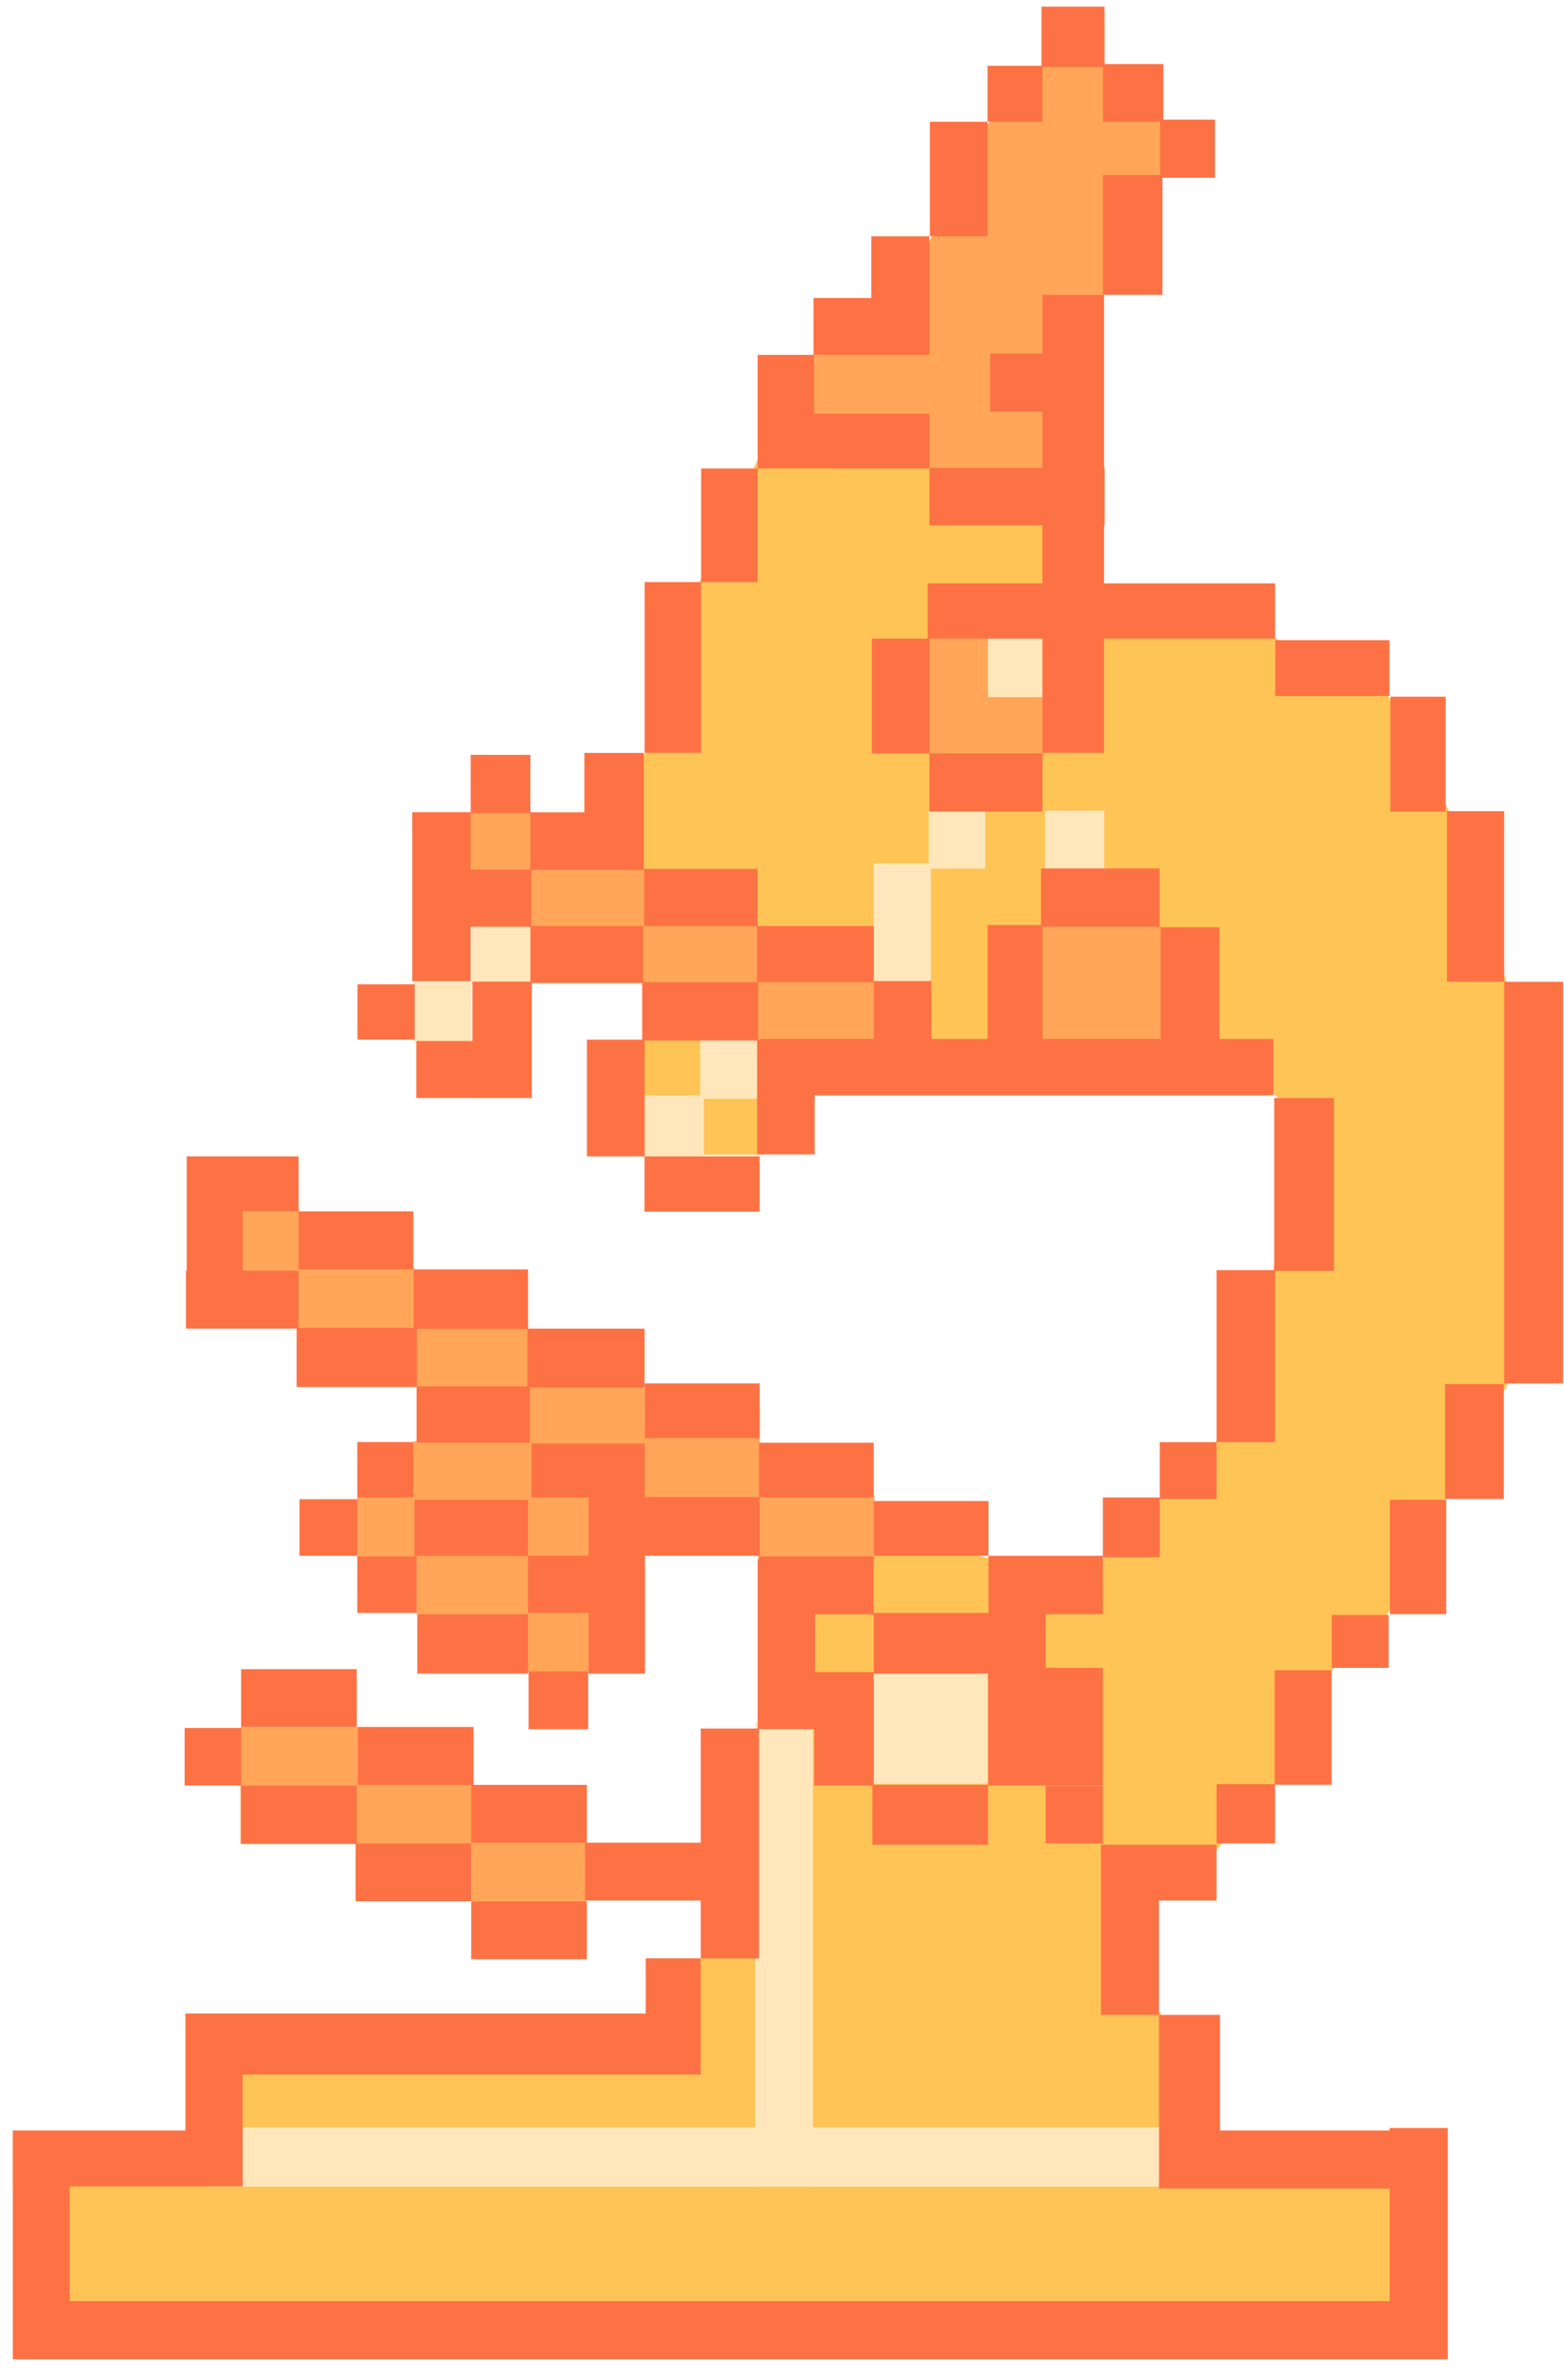 <?xml version="1.0" encoding="UTF-8"?> <svg xmlns="http://www.w3.org/2000/svg" width="71" height="108" viewBox="0 0 71 108" fill="none"><path d="M31.772 26.349L29.2 34.389L27.913 35.032L29.2 43.393V52.397H34.666L35.953 48.217H56.212L59.107 50.789L57.82 57.542L57.499 63.009L50.102 70.727H44.957L40.776 69.763L35.31 71.692V77.159L31.772 89.058L30.486 92.595H9.262V97.74H1.544V105.458H64.573V98.705H55.248L52.675 91.309H50.424C50.167 84.877 53.533 83.698 55.248 83.912L57.82 81.018L60.393 75.873L62.966 73.3L65.538 68.155L68.433 62.828V44.679L65.86 36.961L62.966 31.494L57.82 28.922L48.816 27.957V18.953H35.31L31.772 26.349Z" fill="#FFC456"></path><rect x="10.918" y="78.375" width="10.563" height="5.317" fill="#FFA658"></rect><rect x="44.749" y="28.872" width="2.691" height="3.073" fill="#FFE7BB"></rect><rect x="34.282" y="78.19" width="2.62" height="21.043" fill="#FFE7BB"></rect><rect x="9.428" y="96.533" width="44.15" height="2.7" fill="#FFE7BB"></rect><rect x="39.66" y="75.872" width="5.183" height="5.081" fill="#FFE7BB"></rect><rect x="18.765" y="44.524" width="2.621" height="2.76" fill="#FFE7BB"></rect><rect x="21.387" y="41.947" width="2.691" height="2.76" fill="#FFE7BB"></rect><rect x="29.259" y="49.711" width="2.691" height="2.76" fill="#FFE7BB"></rect><rect x="31.785" y="47.106" width="2.691" height="2.76" fill="#FFE7BB"></rect><rect x="39.663" y="39.18" width="2.598" height="5.389" fill="#FFE7BB"></rect><rect x="42.16" y="36.789" width="2.568" height="2.628" fill="#FFE7BB"></rect><rect x="47.441" y="36.789" width="2.691" height="2.628" fill="#FFE7BB"></rect><path d="M26.599 86.305H21.393L21.394 83.362H26.601L26.599 86.305ZM13.574 57.529H18.808V60.111H23.981V62.785H29.279V63.87H34.49V67.898H39.694V70.767H34.411V69.128H29.279V75.872H19.002V73.246H18.902V70.648H16.217V67.929L16.929 65.489H18.774V65.407H19.002V62.926H18.781V60.255H13.419V57.91H10.732V54.839H13.574V57.529ZM52.685 47.412H47.255V42.006H52.685V47.412ZM29.245 41.945H34.392V44.572H39.665V47.222H34.26V44.61H29.136V42.135H24.074V39.498H29.245V41.945ZM24.388 39.467H21.2V36.885H24.388V39.467ZM44.852 31.636H47.42V34.267H42.218V34.266H42.161V28.652H44.852V31.636ZM50.499 4.946L52.841 5.492V7.939L50.499 8.746L50.133 13.354L48 14.03L47.792 21.241H42.117L41.961 18.95H36.755L36.912 16.132L39.826 15.175L42.273 10.802L44.797 5.675L47.317 2.949L50.133 2.837L50.499 4.946Z" fill="#FFA658"></path><path d="M39.665 73.258H37V75.879H39.665V80.994H44.855V83.714H39.602V81.03H36.961V78.47H34.457V88.875H31.81V94.142H11.015V96.681H11.016V99.219H3.165V104.424H63.083V99.315H52.614V91.436H55.385V96.681H63.083V96.567H65.726V107.065L63.083 107.064H0.582V99.219H0.579V96.681H8.417V91.396H8.424V91.373H29.314V88.869H31.81V78.44H34.395V70.759H34.477V70.629H39.665V73.258ZM55.227 86.247H52.613V91.434H49.98V83.714H55.227V86.247ZM26.643 88.911H21.392V86.286H26.643V88.911ZM16.195 83.656H21.393V86.281H16.143V83.656H10.945V81.031H16.195V83.656ZM21.495 80.998H26.643V83.622H31.809V86.247H26.559V83.623H21.392V80.998H16.244V78.373H21.495V80.998ZM50.067 83.655H47.469V81.047H50.067V83.655ZM60.454 80.993H57.884V83.655H55.227V80.967H57.868V75.794H60.454V80.993ZM10.944 81.03H8.382V78.417H10.944V81.03ZM52.648 70.671H50.067V73.252H47.471V75.688H50.067V81.03H44.855V75.952H39.666V73.195H44.874V70.605H50.067V67.956H52.648V70.671ZM26.703 78.471H23.998V75.846H26.703V78.471ZM16.195 78.373H10.945V75.748H16.195V78.373ZM23.972 75.952H18.944V73.253H23.972V75.952ZM39.665 67.955H34.485V70.603H29.277V75.952H26.723V73.195H23.966V70.604H18.814V68.069H23.972V70.596H26.723V67.957H24.13V65.51H29.276V67.937H34.457V65.472H39.665V67.955ZM63.04 75.687H60.454V73.288H63.04V75.687ZM65.654 73.251H63.095V68.062H65.654V73.251ZM18.911 73.195H16.221V70.629H18.911V73.195ZM16.22 70.603H13.595V68.035H16.22V70.603ZM44.874 70.603H39.666V68.119H44.874V70.603ZM68.267 68.024H65.601V62.81H68.267V68.024ZM55.227 68.023H52.648V65.444H55.227V68.023ZM18.763 67.955H16.221V65.442H18.763V67.955ZM13.555 54.958H11.016V57.665H13.554V60.25H18.778V57.606H23.972V60.296H29.262V62.96H24.054V65.472H18.911V62.943H13.467V60.296H8.442V57.665H8.476V52.475H13.555V54.958ZM60.558 57.669H57.884V65.442H55.227V57.636H57.843V49.828H60.558V57.669ZM34.485 65.264H29.277V62.78H34.485V65.264ZM18.925 62.916H23.941V60.305H18.925V62.916ZM70.96 62.781H68.285V44.553H70.96V62.781ZM18.764 57.607H13.556V54.972H18.764V57.607ZM29.227 39.416H29.222V39.494H24.12V42.025H29.196V44.569H34.369V42.031H29.241V39.432H34.393V42.028H39.665V44.521H42.28V47.148H44.833V41.981H47.258V39.411H52.64V42.053H47.323V47.148H52.688V42.078H55.355V47.148H57.808V49.71H36.983V52.385H34.369V47.217H29.264V52.475H34.486V54.986H29.259V52.475H26.645V47.18H29.153V44.613H24.145V49.828H21.448V49.826H18.898V47.24H21.448V44.547H24.079V42.057H21.367V44.526H18.717V36.858H21.367V39.457H24.079V36.865H26.531V34.167H29.227V39.416ZM34.415 47.191H34.477V47.148H39.663V44.574H34.415V47.191ZM18.825 47.179H16.227V44.668H18.825V47.179ZM68.285 44.552H65.686V36.812H68.285V44.552ZM24.078 36.905H21.368V34.255H24.078V36.905ZM47.322 36.831H42.192V34.189H47.322V36.831ZM65.626 36.831H63.117V31.614H65.626V36.831ZM50.12 21.233H50.147V23.838H50.12V26.473H57.885V28.981H50.12V34.162H47.322V28.981H42.192V34.189H39.575V28.981H42.113V26.473H47.322V23.838H42.192V21.26L35.715 21.259H34.394V16.104H36.93V13.525H42.192V16.104H36.958V18.773H42.192V21.233H47.322V18.681H44.953V16.042H47.322V13.382H50.12V21.233ZM31.828 34.162H29.263V26.415H31.828V34.162ZM63.076 31.585H57.89V29.052H63.076V31.585ZM34.393 26.415H31.828V21.26H34.393V26.415ZM42.191 13.524H39.553V10.723H42.191V13.524ZM50.144 2.906H52.812V5.43H55.154V8.068H52.772V13.381H50.071V7.942H52.662V5.525H50.071V3.039H47.321V5.524H44.832V2.985H47.277V0.299H50.144V2.906ZM44.832 10.723H42.213V5.525H44.832V10.723Z" fill="#FD7245"></path></svg> 